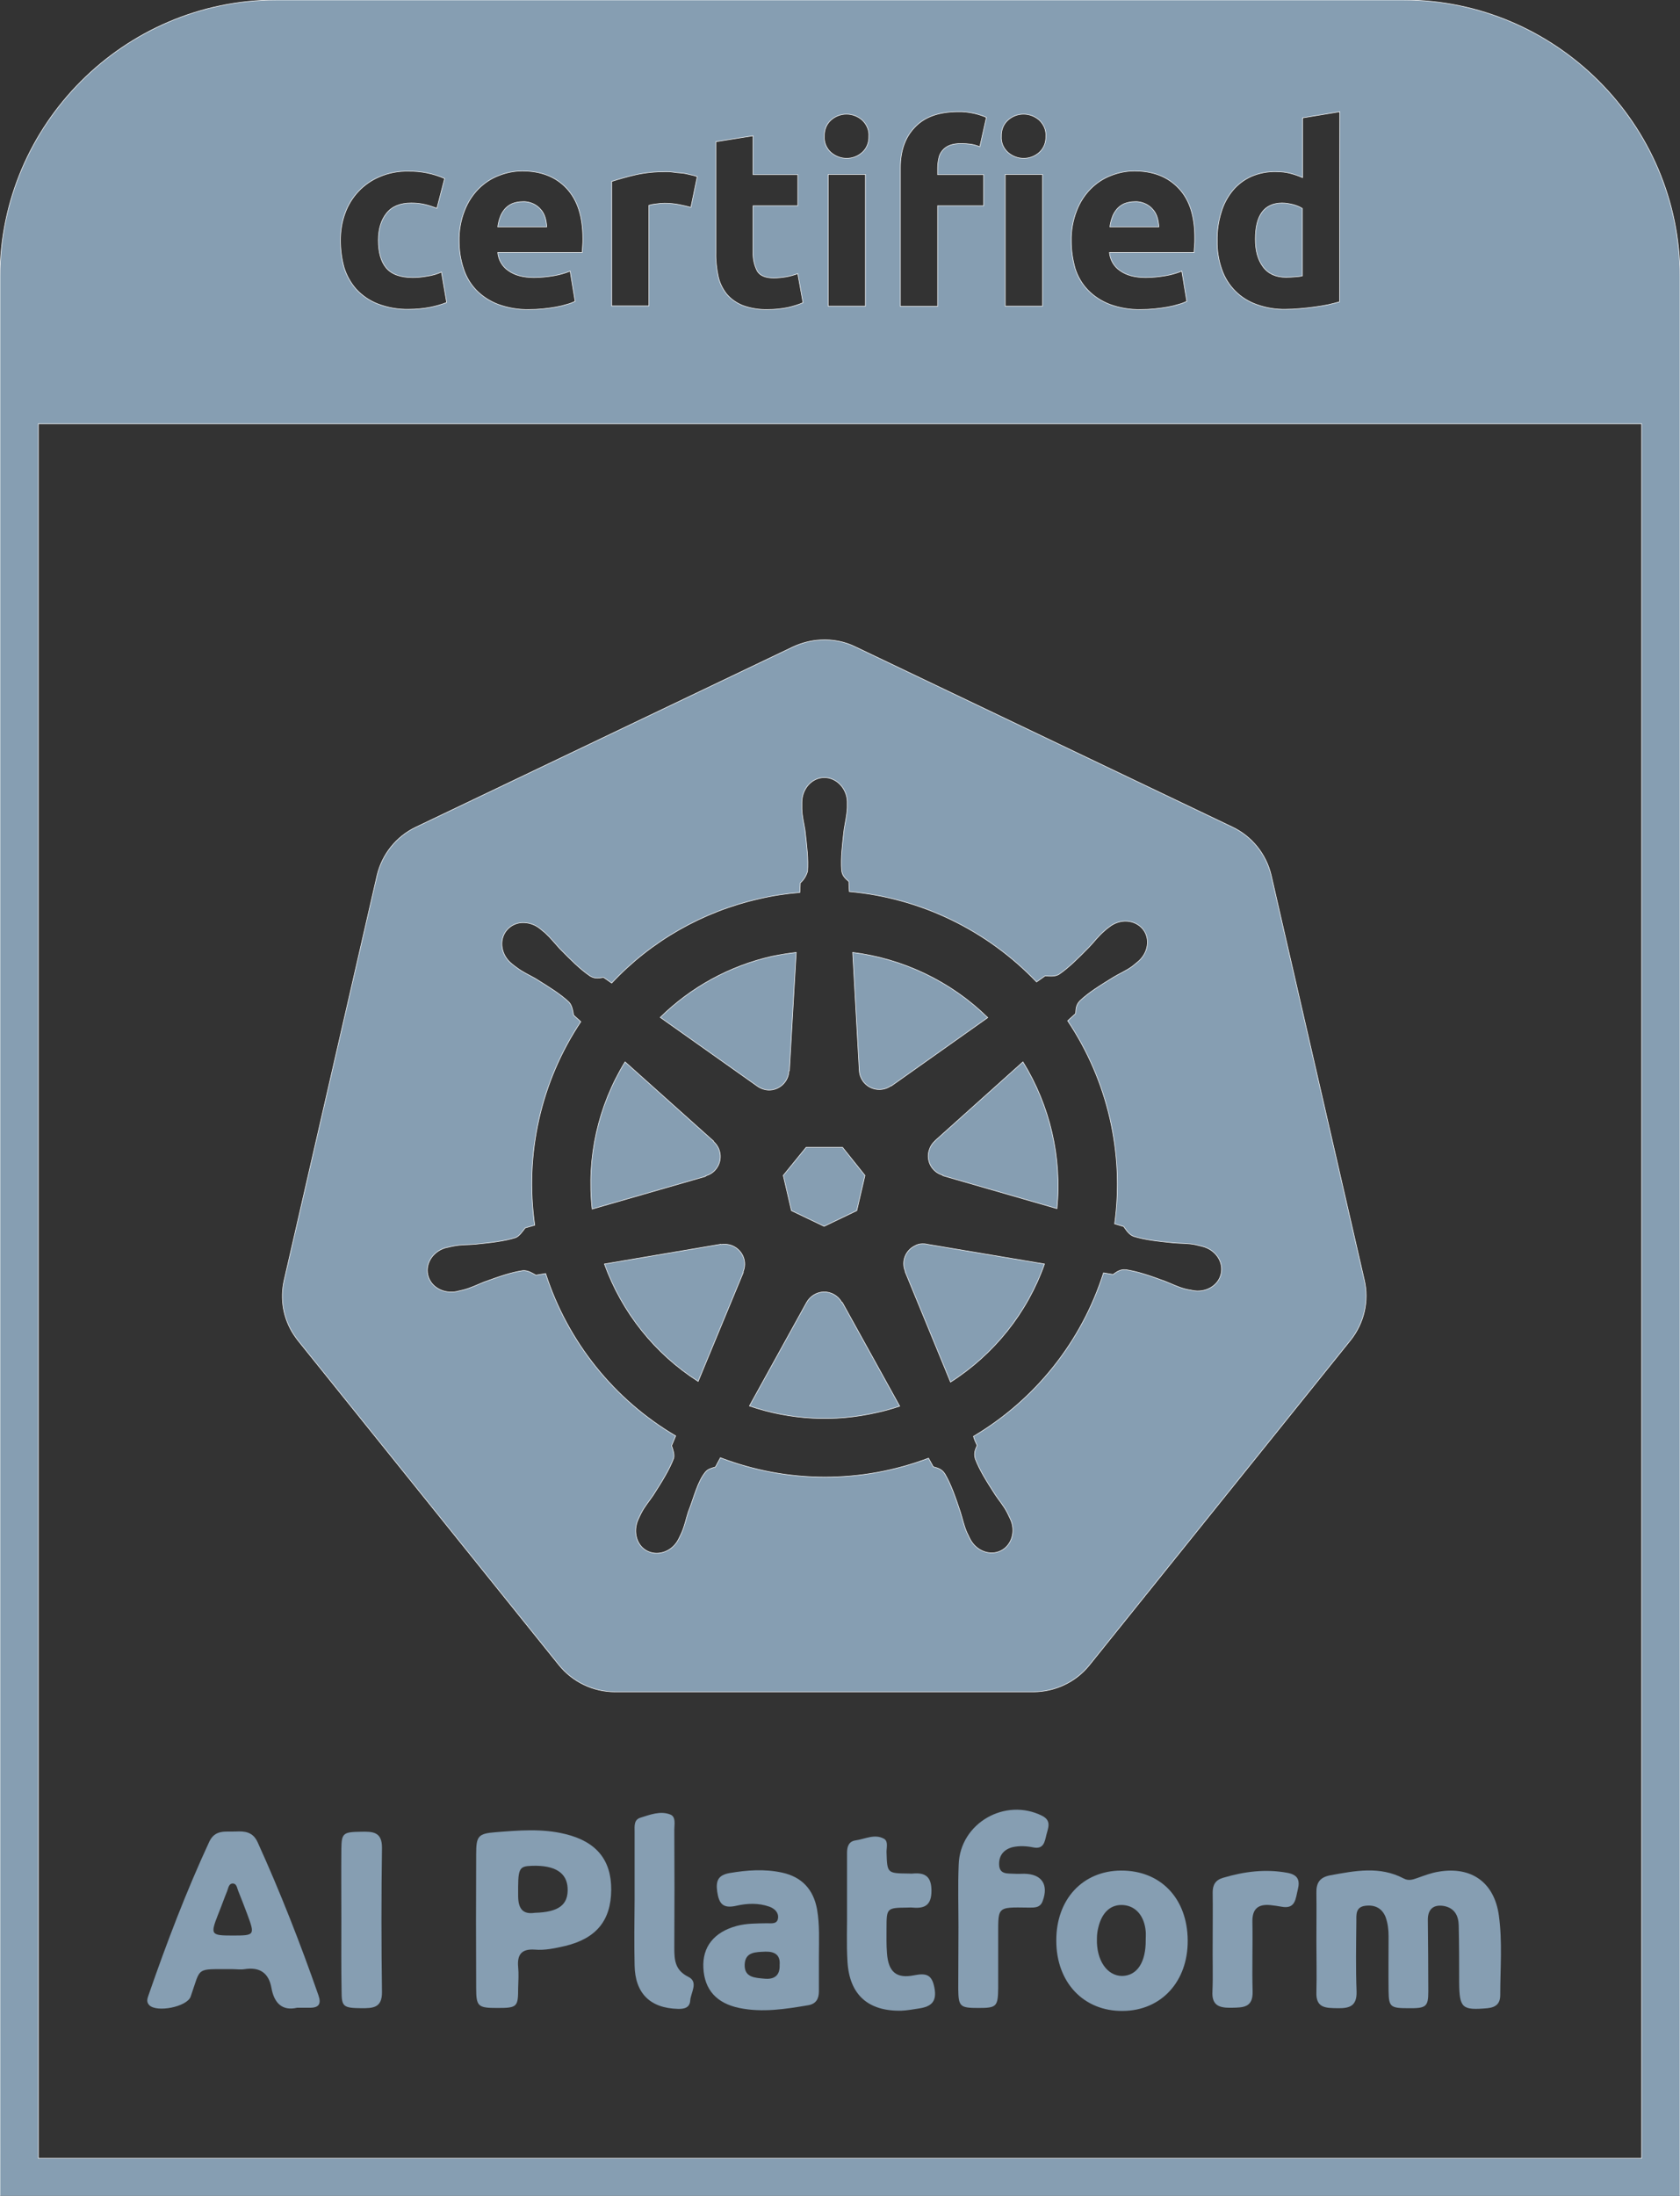 <?xml version="1.0" encoding="utf-8"?>
<!-- Generator: $$$/GeneralStr/196=Adobe Illustrator 27.6.0, SVG Export Plug-In . SVG Version: 6.00 Build 0)  -->
<svg version="1.1" id="Layer_1" xmlns="http://www.w3.org/2000/svg" xmlns:xlink="http://www.w3.org/1999/xlink" x="0px" y="0px"
	 viewBox="0 0 740.2 966.9" style="enable-background:new 0 0 740.2 966.9;" xml:space="preserve">
<rect x="0" y="0" width="740.2" height="966.9" fill="#333333" stroke="none"/>
<style type="text/css">
	.st0{fill:#869EB2;stroke:#FFFFFF;stroke-width:0.25;}
	.st1{fill:#869EB2;}
</style>
<g id="Layer_1_1_">
	<g id="Layer_2_1_">
		<g id="Layer_1-2">
			<g>
				<path class="st0" d="M566.6,122.1c1.5,0,2.8-0.1,4.1-0.2s2.3-0.2,3.1-0.4V91.8c-1.2-0.8-2.6-1.3-4-1.7c-1.6-0.4-3.3-0.7-5-0.7
					c-7.8,0.1-11.7,5.4-11.7,15.9c0,5.1,1.1,9.1,3.4,12.2S562.2,122.1,566.6,122.1z"/>
				<path class="st0" d="M618.5,0H121.7C54.8,0,0,54.8,0,121.7V967h740.2V121.7C740.2,54.8,685.4,0,618.5,0z M538.1,93.4
					c1-3.5,2.8-6.8,5.1-9.6c2.2-2.6,5-4.7,8.1-6.1c3.5-1.5,7.2-2.2,11-2.1c2.1,0,4.1,0.2,6.1,0.7c1.9,0.5,3.7,1.1,5.5,1.9V51.9
					l16.4-2.7l-0.1,83.7c-1.5,0.4-3.2,0.9-5.1,1.3c-1.9,0.4-3.9,0.7-6,1s-4.2,0.5-6.4,0.7s-4.2,0.3-6.2,0.3
					c-4.4,0.1-8.7-0.6-12.8-2.1c-7.2-2.5-12.9-8.2-15.4-15.5c-1.4-4-2.1-8.3-2-12.5C536.2,101.8,536.8,97.5,538.1,93.4z M474.4,92.7
					c1.4-3.6,3.5-6.9,6.2-9.6c2.5-2.5,5.5-4.5,8.9-5.8c3.3-1.3,6.8-2,10.3-2c8.2,0,14.7,2.5,19.5,7.6c4.8,5,7.2,12.4,7.1,22.2
					c0,1,0,2-0.1,3.1s-0.2,2.2-0.2,3h-37.3c0.3,3.2,2,6.2,4.7,8c2.8,2,6.5,3,11.2,3c3,0,5.9-0.3,8.9-0.8c2.4-0.4,4.8-1.1,7.1-2
					l2.2,13.3c-1.1,0.5-2.3,1-3.5,1.3c-1.6,0.5-3.2,0.9-4.9,1.2c-1.8,0.3-3.7,0.6-5.8,0.8c-2,0.2-4.1,0.3-6.2,0.3
					c-4.6,0.1-9.3-0.7-13.6-2.3c-3.6-1.4-6.9-3.5-9.6-6.3c-2.6-2.7-4.5-6-5.6-9.5c-1.1-3.9-1.7-7.9-1.7-12
					C471.9,101.6,472.7,97,474.4,92.7z M441.2,60c-0.1-2.7,0.9-5.3,2.9-7.1c3.9-3.5,9.8-3.5,13.8,0c2,1.9,3.1,4.5,2.9,7.1
					c0.1,2.7-0.9,5.3-2.9,7.1c-3.9,3.5-9.8,3.5-13.8,0C442.1,65.3,441,62.7,441.2,60z M459.3,76.8v58h-16.4v-58H459.3z M396.7,73.9
					c0-7.5,2.1-13.4,6.3-17.8c4.3-4.6,10.5-6.8,18.8-6.9c2.6-0.1,5.1,0.2,7.7,0.8c1.7,0.4,3.5,1,5.1,1.7l-2.9,12.9
					c-1.3-0.5-2.6-0.9-3.9-1.1c-1.4-0.2-2.9-0.3-4.4-0.3c-1.7,0-3.4,0.2-5,0.8c-1.2,0.5-2.3,1.2-3.2,2.3c-0.8,1-1.4,2.2-1.6,3.4
					c-0.3,1.4-0.5,2.8-0.5,4.3v2.9h20.3v13.7h-20.3v44.3h-16.4V73.9z M363.2,60c-0.1-2.7,0.9-5.3,2.9-7.1c3.9-3.5,9.8-3.5,13.8,0
					c2,1.9,3.1,4.5,2.9,7.1c0.1,2.7-0.9,5.3-2.9,7.1c-3.9,3.5-9.8,3.5-13.8,0C364.1,65.3,363,62.7,363.2,60z M381.3,76.8v58h-16.4
					v-58H381.3z M315.4,62.4l16.4-2.6v17.1h19.7v13.7h-19.7V111c-0.1,2.9,0.5,5.7,1.8,8.3c1.2,2.1,3.7,3.1,7.3,3.1
					c1.8,0,3.7-0.2,5.5-0.5c1.7-0.3,3.5-0.8,5.1-1.4l2.3,12.8c-2.1,0.9-4.4,1.6-6.6,2.1c-2.9,0.6-5.9,0.9-8.9,0.9
					c-3.8,0.1-7.6-0.5-11.1-1.8c-2.7-1.1-5.2-2.8-7.1-5.1c-1.8-2.3-3.1-5-3.7-7.9c-0.7-3.4-1.1-6.8-1-10.2L315.4,62.4z M269.5,79.9
					c3.4-1.1,6.9-2.1,10.4-2.9c4.4-1,8.9-1.4,13.4-1.4c0.9,0,1.9,0,3.2,0.2c1.3,0.2,2.5,0.3,3.8,0.4s2.5,0.4,3.7,0.7
					c1.1,0.2,2.2,0.5,3.2,0.9l-2.8,13.5c-1.5-0.4-3.2-0.8-5.2-1.2c-2.1-0.4-4.2-0.6-6.4-0.6c-1.2,0-2.5,0.1-3.7,0.3
					c-1.1,0.1-2.2,0.3-3.2,0.6v44.3h-16.4V79.9z M204.7,92.7c1.4-3.6,3.5-6.9,6.2-9.6c2.5-2.5,5.5-4.5,8.9-5.8c3.3-1.3,6.8-2,10.3-2
					c8.2,0,14.7,2.5,19.5,7.6s7.2,12.4,7.2,22.2c0,1,0,2-0.1,3.1s-0.1,2.2-0.2,3h-37.2c0.3,3.2,2,6.2,4.7,8c2.8,2,6.5,3,11.2,3
					c3,0,5.9-0.3,8.9-0.8c2.4-0.4,4.8-1.1,7.1-2l2.2,13.3c-1.1,0.5-2.3,1-3.5,1.3c-1.6,0.5-3.2,0.9-4.9,1.2
					c-1.8,0.3-3.7,0.6-5.8,0.8c-2,0.2-4.1,0.3-6.2,0.3c-4.6,0.1-9.3-0.7-13.6-2.3c-3.6-1.4-6.9-3.5-9.6-6.3c-2.6-2.7-4.5-6-5.6-9.5
					c-1.3-3.9-1.9-7.9-1.9-12C202.2,101.6,203,97,204.7,92.7z M152,94c2.6-7.3,8.1-13.2,15.3-16.2c4-1.7,8.3-2.5,12.6-2.4
					c5.5-0.1,11,1,16,3.2l-3.4,13.1c-1.7-0.6-3.4-1.2-5.1-1.6c-2-0.5-4.1-0.7-6.2-0.7c-4.9,0-8.5,1.5-10.9,4.5s-3.6,7-3.6,11.9
					c0,5.2,1.1,9.3,3.4,12.1c2.3,2.8,6.2,4.3,11.7,4.3c2.1,0,4.3-0.2,6.4-0.6c2.2-0.3,4.3-0.9,6.3-1.8l2.3,13.4
					c-2.3,0.9-4.7,1.6-7.2,2.1c-3.1,0.6-6.3,0.9-9.5,0.9c-4.7,0.1-9.3-0.7-13.7-2.4c-3.6-1.4-6.8-3.6-9.4-6.4
					c-2.5-2.8-4.3-6.1-5.4-9.6c-1.1-3.9-1.6-7.9-1.6-12C150,101.8,150.6,97.8,152,94z M723.3,950.4L723.3,950.4H16.9V186.6h706.4
					L723.3,950.4L723.3,950.4z"/>
				<path class="st0" d="M240.2,95.8c-0.4-1.3-1-2.5-1.9-3.5c-0.9-1.1-2-1.9-3.2-2.5c-1.5-0.7-3.1-1.1-4.8-1c-1.6,0-3.3,0.3-4.7,0.9
					c-1.3,0.6-2.4,1.4-3.3,2.5c-0.9,1.1-1.6,2.3-2,3.6c-0.5,1.3-0.8,2.7-1,4.1h21.6C240.8,98.5,240.6,97.1,240.2,95.8z"/>
				<path class="st0" d="M509.9,95.8c-0.4-1.3-1-2.5-1.9-3.5c-0.9-1.1-2-1.9-3.2-2.5c-1.5-0.7-3.1-1.1-4.8-1c-1.6,0-3.2,0.3-4.7,0.9
					c-1.3,0.6-2.4,1.4-3.3,2.5s-1.6,2.3-2,3.6c-0.5,1.3-0.8,2.7-1,4.1h21.6C510.5,98.5,510.3,97.1,509.9,95.8z"/>
			</g>
			<g>
				<path class="st0" d="M310.9,517.8c1.7-0.5,3.2-1.4,4.3-2.7c3.2-3.7,2.8-9.2-0.8-12.4v-0.2l-39-34.9
					c-11.9,19.4-17,42.2-14.5,64.8l50-14.4V517.8z"/>
				<path class="st0" d="M333.7,478.3c1.4,1,3.1,1.6,4.8,1.7c4.8,0.2,8.9-3.6,9.1-8.4l0.2-0.1l3-52.1c-3.6,0.4-7.1,1-10.6,1.7
					c-18.6,4.2-35.7,13.5-49.3,26.9L333.7,478.3L333.7,478.3z"/>
				<polygon class="st0" points="348.7,533.1 363.1,540 377.5,533.1 381.1,517.6 371.2,505.2 355.2,505.2 345.1,517.6 				"/>
				<path class="st0" d="M319.5,547.9c-0.5,0-1.1,0-1.8,0.1l-0.1-0.1l-51.3,8.7c7.7,21.3,22.2,39.5,41.3,51.7l19.9-48l-0.1-0.2
					c0.4-1,0.7-2.2,0.7-3.3C328.2,552,324.3,548,319.5,547.9z"/>
				<path class="st0" d="M380.3,476.2c2.9,3.9,8.4,4.7,12.3,1.9l0.1,0.1l42.5-30.1c-16.1-15.8-37.1-25.9-59.5-28.7l2.9,52.1
					C378.7,473.2,379.3,474.8,380.3,476.2z"/>
				<path class="st0" d="M601.1,563.6l-41-178.1c-2.2-9.4-8.5-17.2-17.1-21.3l-166-79.3c-4.8-2.4-10.1-3.4-15.5-3.1
					c-4.2,0.2-8.3,1.3-12.2,3.1l-166,79.3c-8.7,4.1-15,12-17.2,21.4l-40.9,178.1c-1.9,8.3-0.4,17,4.3,24.1c0.6,0.9,1.2,1.7,1.8,2.5
					l114.9,142.8c6,7.5,15.2,11.9,24.8,11.9h184.2c9.6,0,18.8-4.3,24.8-11.8l115-143C601,582.7,603.3,572.9,601.1,563.6z M538,560.9
					c-1.2,5.3-6.9,8.6-12.8,7.3H525c-0.1-0.1-0.1-0.1-0.2-0.1c-0.8-0.1-1.9-0.3-2.6-0.5c-3.4-0.9-5.8-2.2-8.9-3.4
					c-6.5-2.4-12-4.3-17.3-5.1c-2.7-0.2-4.1,1.1-5.6,2.1c-0.7-0.1-2.9-0.5-4.2-0.7c-9.6,30.2-30,55.8-57.3,72c0.4,1.4,1,2.7,1.6,4
					c-0.7,1.7-1.6,3.3-0.8,5.9c1.9,5,5,9.9,8.8,15.8c1.8,2.7,3.7,4.8,5.3,7.9c0.4,0.8,0.9,1.9,1.3,2.7c2.6,5.4,0.7,11.7-4.2,14.1
					s-11.1-0.1-13.7-5.6c-0.3-0.7-0.9-1.8-1.2-2.5c-1.4-3.2-1.9-6-2.9-9.1c-2.2-6.6-4.1-12.1-6.8-16.7c-1.5-2.3-3.4-2.6-5.1-3.1
					c-0.3-0.5-1.5-2.7-2.1-3.8c-29.6,11.2-62.2,11.1-91.7-0.2l-2.2,4.1c-1.7,0.5-3.3,0.9-4.3,2.1c-3.6,4.3-5.1,11.2-7.7,17.8
					c-1,3.1-1.5,5.9-2.9,9.1c-0.3,0.7-0.8,1.7-1.2,2.5c-2.6,5.5-8.8,7.9-13.7,5.6s-6.7-8.6-4.2-14.1c0.4-0.8,0.9-2,1.3-2.7
					c1.6-3.1,3.5-5.2,5.3-7.9c3.8-5.9,7.1-11.2,9-16.2c0.5-1.6-0.3-3.9-0.9-5.6l1.8-4.3c-27.2-16-47.6-41.5-57.3-71.5l-4.3,0.7
					c-1.1-0.6-3.5-2.2-5.7-2c-5.3,0.8-10.7,2.7-17.3,5.1c-3,1.2-5.5,2.5-8.9,3.4c-0.7,0.2-1.8,0.4-2.6,0.6l-0.2,0.1h-0.1
					c-5.9,1.2-11.6-2-12.8-7.3s2.5-10.7,8.4-12.1h0.1h0.1c0.9-0.2,1.9-0.5,2.7-0.6c3.4-0.7,6.2-0.5,9.5-0.8
					c6.9-0.7,12.7-1.3,17.8-2.9c1.7-0.6,3.2-2.9,4.3-4.3l4.2-1.2c-4.5-31.3,2.7-63.2,20.3-89.6l-3.2-2.9c-0.2-1.2-0.5-4.1-2-5.7
					c-3.9-3.7-8.9-6.7-14.8-10.4c-2.8-1.6-5.4-2.7-8.2-4.8c-0.6-0.4-1.5-1.1-2.1-1.6l-0.1-0.1c-4.7-3.7-5.8-10.3-2.4-14.6
					c1.9-2.4,4.9-3.7,7.9-3.5c2.5,0.1,4.9,1,6.9,2.6c0.7,0.6,1.6,1.3,2.2,1.8c2.6,2.4,4.3,4.6,6.5,7c4.9,5,9,9.1,13.4,12.1
					c2.3,1.4,4.1,0.8,5.9,0.6c0.6,0.4,2.5,1.7,3.6,2.5c17.4-18.6,40.1-31.5,64.9-37.1c5.9-1.4,11.9-2.3,18-2.8l0.2-4.2
					c1.5-1.3,2.6-3.1,3.2-5.1c0.4-5.3-0.3-11.1-1.1-18c-0.5-3.3-1.3-6-1.4-9.5c0-0.7,0-1.7,0-2.5c0-0.1,0-0.2,0-0.3
					c0-6.1,4.4-11,9.9-11s9.9,4.9,10.1,10.5c0,0.8,0,2,0,2.8c-0.2,3.6-0.9,6.3-1.4,9.5c-0.8,6.9-1.5,12.7-1.1,18
					c0.3,2.7,1.9,3.8,3.2,5c0,0.7,0.1,3.1,0.2,4.4c31.4,2.8,60.7,17,82.5,39.8l3.8-2.7c1.2,0.1,4.1,0.5,6-0.6
					c4.4-3,8.5-7.1,13.4-12.1c2.3-2.4,3.9-4.7,6.6-7c0.6-0.6,1.5-1.3,2.2-1.8c4.8-3.8,11.3-3.3,14.8,0.9s2.4,10.8-2.4,14.6
					c-0.7,0.6-1.6,1.3-2.2,1.8c-2.9,2.1-5.5,3.1-8.3,4.8c-6,3.7-10.9,6.7-14.8,10.4c-1.9,2-1.7,3.8-1.9,5.6
					c-0.5,0.5-2.5,2.3-3.5,3.2c17.6,26.3,25,58.1,20.7,89.4l4,1.2c0.7,1,2.2,3.5,4.3,4.3c5.1,1.6,10.9,2.2,17.8,2.9
					c3.2,0.3,6,0.1,9.5,0.8c0.8,0.2,2.1,0.5,2.9,0.7C535.5,550.2,539.2,555.6,538,560.9z"/>
				<path class="st0" d="M412,502.3v0.1c-1.3,1.1-2.2,2.6-2.7,4.3c-1.3,4.7,1.4,9.5,6.1,10.8v0.2l50.3,14.5
					c2.2-22.6-3.1-45.3-15-64.6L412,502.3z"/>
				<path class="st0" d="M408.4,547.9c-0.7-0.2-1.3-0.2-2-0.2c-1.1,0-2.3,0.3-3.3,0.9c-4.2,2-6.1,7-4.2,11.3l-0.1,0.1l20,48.6
					c19.2-12.3,33.8-30.5,41.4-52L408.4,547.9L408.4,547.9z"/>
				<path class="st0" d="M370.9,573.5c-1.6-2.9-4.7-4.7-8-4.6c-3.1,0.1-6,1.9-7.5,4.6l-25.2,45.6c18.1,6.2,37.5,7.2,56.1,2.9
					c3.4-0.7,6.8-1.7,10.1-2.8l-25.3-45.7H370.9z"/>
			</g>
			<g>
				<g>
					<path class="st1" d="M580,855c0-7.2,0.1-14.4,0-21.5c-0.1-4.3,1.4-6.8,6-7.7c11-2,21.9-4.2,32.5,1.4c2.1,1.1,3.9,0.5,5.9-0.2
						c3.1-1.1,6.2-2.3,9.4-2.8c14.6-2.5,24.6,4.8,26.6,19.3c1.6,11.6,0.6,23.3,0.6,35c0,3.7-1.8,5.4-5.6,5.8
						c-11.2,1-12.4,0-12.5-11.3c0-8.4,0-16.8-0.2-25.2c-0.1-4.2-1.8-7.6-6.5-8.5c-4.7-0.8-7.2,1.5-7.1,6.3
						c0.1,10.5,0.2,20.9,0.2,31.4c0,6.7-1,7.4-8.9,7.3c-7.8,0-8.5-0.6-8.6-7.6c-0.1-8,0-16,0-24c0-2.9-0.3-5.7-1.3-8.5
						c-1.6-4-4.8-5.5-8.9-5c-4.4,0.5-4,4-4,7c-0.1,10.3-0.3,20.5,0.1,30.7c0.2,6.5-3.1,7.5-8.4,7.4c-5-0.1-9.6,0.1-9.3-7.1
						C580.2,869.7,580,862.4,580,855z"/>
					<path class="st1" d="M130.9,884.1c-6.4,1.5-10.1-1.9-11.3-8.7c-1.2-6.7-5.2-9.3-11.8-8.3c-1.8,0.3-3.7,0-5.5,0
						c-16.4,0.1-13.6-1.3-18.3,12.1c-1.6,4.5-14.8,7.1-18.2,3.8c-1.5-1.5-0.8-3.1-0.3-4.6C73.4,855.6,82,833,92.2,811
						c2.6-5.5,7.2-4.3,11.6-4.5c4-0.2,7.6,0.1,9.7,4.7c10,22,18.8,44.5,26.8,67.4c1.3,3.7,0.3,5.5-3.7,5.5
						C134.9,884.1,133.3,884.1,130.9,884.1z M102.4,852.3c9.9,0,10-0.1,6.5-9.5c-1.3-3.4-2.6-6.9-4-10.3c-0.5-1.2-0.6-3.2-2.5-3.1
						c-1.6,0.1-1.8,2-2.3,3.3c-1.4,3.4-2.6,6.9-4,10.3C92.6,851.9,92.9,852.3,102.4,852.3z"/>
					<path class="st1" d="M219.2,884.2c-8.6,0-9.4-0.6-9.4-8.8c-0.1-19.7-0.1-39.4,0-59c0-7.9,0.9-9,8.6-9.6
						c10.2-0.8,20.4-1.7,30.6,0.8c13.7,3.3,20.4,11.4,20.3,24.6c-0.1,13.5-6.6,21.4-20.3,24.7c-4.4,1-8.9,2-13.4,1.6
						c-5.8-0.4-7.8,2.2-7.3,7.7c0.3,3.1,0.1,6.1,0,9.2C228.3,883.7,227.9,884.2,219.2,884.2z M235.6,842.3
						c10.6-0.3,14.8-3.5,14.5-10.8c-0.3-6.8-5.5-10.2-15.6-9.9c-6.1,0.2-6.3,1-6.2,13.6C228.4,841.1,230.9,843,235.6,842.3z"/>
					<path class="st1" d="M360.8,861.6c0,5.1,0,10.2,0,15.3c0,3.2-1.2,5.5-4.7,6.1c-10.1,1.7-20.2,3.3-30.4,1.2
						c-10-2.1-15.3-8-15.8-17.6c-0.5-9.3,4.7-15.8,14.6-18.5c4.4-1.2,8.9-1.1,13.4-1.2c2,0,4.6,0.5,4.9-2.3c0.3-2.5-1.6-4.2-3.8-5
						c-4.8-1.7-9.8-1.5-14.6-0.4c-5.8,1.3-7.6-0.8-8.4-6.2c-0.7-4.9,0.5-7.3,5.4-8.2c7.7-1.3,15.4-1.9,23.2-0.2
						c8.7,1.9,13.8,7.4,15.4,16.2C361.2,847.7,360.8,854.7,360.8,861.6z M343.5,865.3c0.4-4.5-2.2-6-6.3-5.9c-4.1,0.2-8.9,0-9.1,5.7
						c-0.2,5.8,4.7,5.8,8.7,6.2C340.8,871.7,343.7,870.2,343.5,865.3z"/>
					<path class="st1" d="M493.9,823.7c17.5-0.1,29.3,12.3,29.4,30.8c0.1,18.1-11.7,30.9-28.6,31c-17.2,0.2-29.3-12.5-29.3-30.9
						C465.3,836.4,477,823.8,493.9,823.7z M504.8,854.2c0-1.2,0.1-2.5,0-3.7c-0.6-6.8-4.3-11.1-9.7-11.6c-5.6-0.5-9.6,3.1-11.2,9.9
						c-0.4,1.6-0.6,3.2-0.6,4.9c-0.3,9.5,4.5,16.4,11.1,16.4C501,870,504.9,864.1,504.8,854.2z"/>
					<path class="st1" d="M422.3,848.6c0-9.2-0.3-18.4,0.1-27.6c0.6-18.2,20.5-29.6,36.8-21.4c4.3,2.2,2.5,5.5,1.8,8.5
						s-1.2,6.3-5.7,5.4c-3-0.6-6.1-0.8-9.2-0.1c-3.8,1-6,3.6-5.9,7.6c0.1,4.6,3.9,3.9,6.8,4.1c1.4,0.1,2.9,0,4.3,0
						c7.7,0.1,10.8,4.8,8.1,12c-1.1,3.1-3.7,2.9-6.1,2.9c-14.8-0.2-13.4-0.6-13.5,14.5c0,7,0,13.9,0,20.9c-0.1,8.2-0.7,8.8-8.7,8.8
						c-8.2,0-8.8-0.6-8.9-8.5C422.2,866.6,422.3,857.6,422.3,848.6L422.3,848.6z"/>
					<path class="st1" d="M373.2,839.8c0-8,0-16,0-24c0-2.7,0.8-5,3.8-5.4c4.2-0.6,8.4-3,12.5-0.7c1.9,1.1,1.1,3.8,1.1,5.8
						c0.3,9.4,0.2,9.4,9.8,9.5c0.6,0,1.2,0.1,1.8,0c5.5-0.5,8.2,1.4,8.2,7.6c0,6.3-2.9,7.9-8.3,7.4c-0.8-0.1-1.6,0-2.5,0
						c-8.8,0.1-9,0.2-9,9c0,3.7-0.1,7.4,0.2,11.1c0.6,8.2,4.1,11.3,12,9.7c5.2-1,7.8-0.4,8.9,5.5c1.2,6.2-1.5,8.3-6.7,9.1
						c-2.6,0.4-5.3,0.9-7.9,1c-14.6,0.3-22.8-7-23.7-21.5C372.9,855.9,373.3,847.9,373.2,839.8C373.3,839.8,373.3,839.8,373.2,839.8
						z"/>
					<path class="st1" d="M279.6,836.7c0-10,0-20,0-30.1c0-2.4-0.4-5.3,2.6-6.2c4.2-1.3,8.7-3.1,13.1-1.4c2.6,1,1.8,4.3,1.8,6.7
						c0.1,17.4,0.1,34.8,0,52.1c0,5.3,0.3,9.8,6.2,12.7c4.6,2.3,1,7,0.8,10.5c-0.2,3-2.5,3.7-5.4,3.6c-12.3-0.3-18.9-6.9-19.1-19.2
						C279.4,856,279.5,846.3,279.6,836.7z"/>
					<path class="st1" d="M150.4,845.4c0-10.4-0.1-20.9,0-31.3c0.1-6.9,0.8-7.4,8.7-7.5c5-0.1,9.3-0.1,9.2,7.2
						c-0.3,21.1-0.3,42.2,0,63.3c0.1,7.2-4.1,7.2-9.1,7.2c-7.9-0.1-8.7-0.6-8.7-7.5C150.3,866.3,150.4,855.8,150.4,845.4z"/>
					<path class="st1" d="M534.3,855.4c0-7.4,0.1-14.8,0-22.1c0-3.3,1.2-5.4,4.5-6.4c9.4-2.8,18.8-4,28.5-2.2
						c4.7,0.9,5.5,3.4,4.5,7.4c-1,3.9-0.9,8.7-7.2,7.5c-1.6-0.3-3.2-0.5-4.9-0.7c-5.3-0.5-8,1.6-7.9,7.3c0.2,10.2-0.2,20.5,0.1,30.7
						c0.2,7.2-4.2,7.1-9.3,7.2c-5.2,0.1-8.8-0.8-8.4-7.3C534.5,869.8,534.2,862.6,534.3,855.4C534.2,855.4,534.2,855.4,534.3,855.4z
						"/>
				</g>
			</g>
		</g>
	</g>
</g>
<g id="Layer_2_2_">
</g>
</svg>
